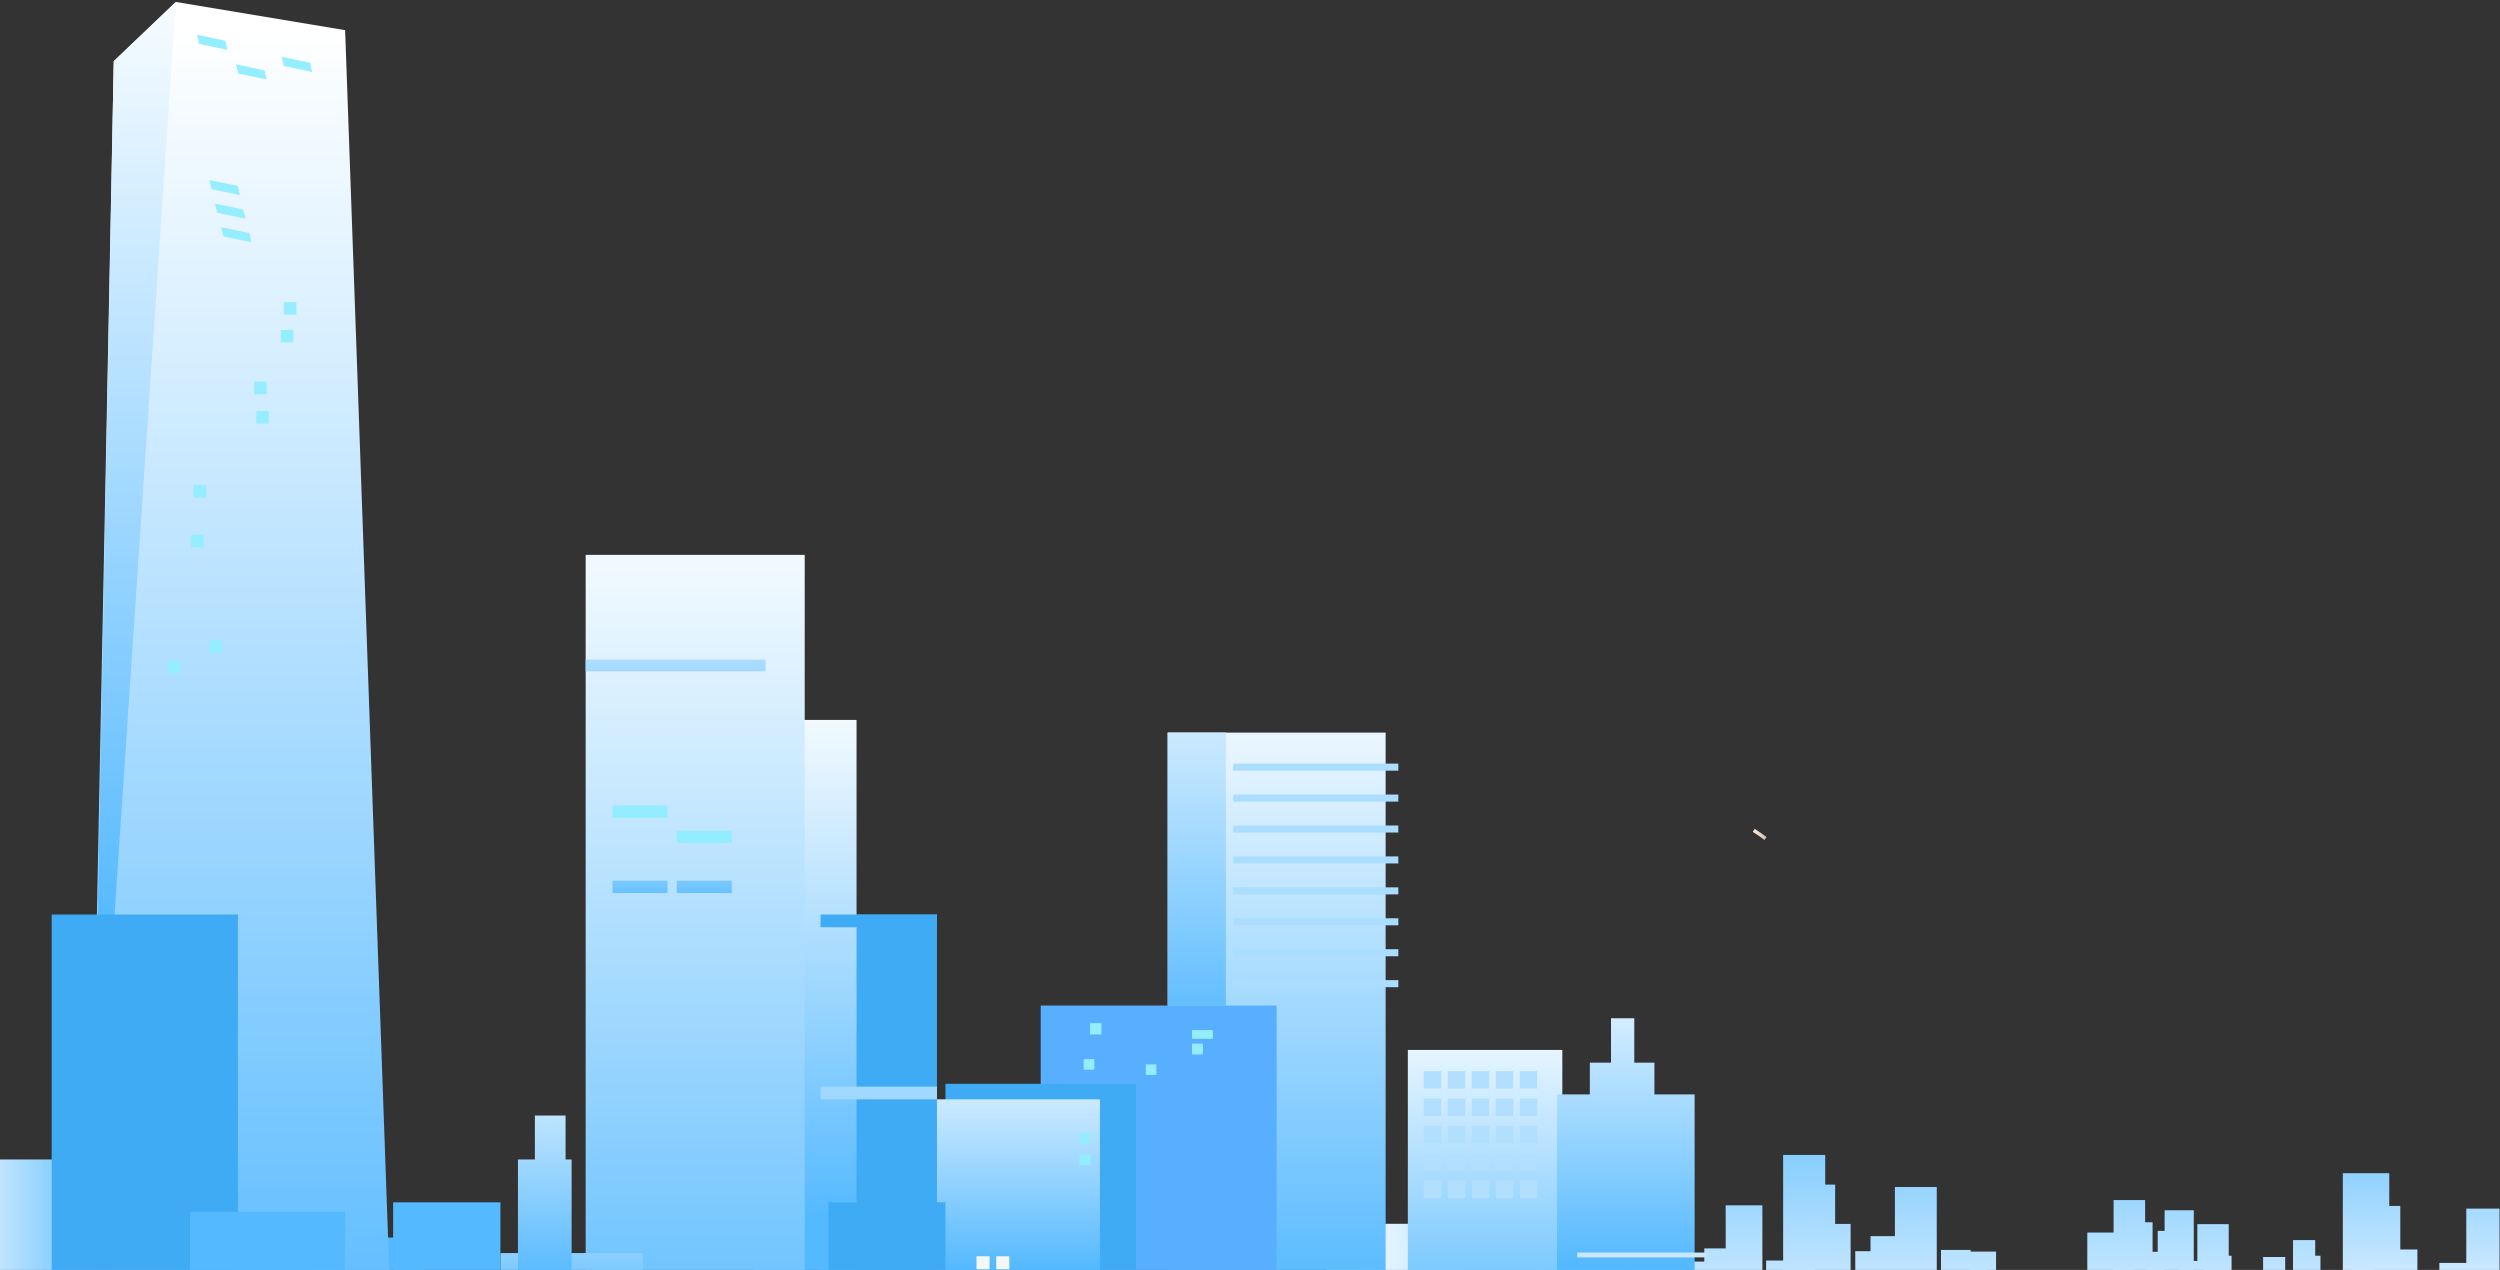 <?xml version="1.0" encoding="UTF-8"?>
<svg xmlns="http://www.w3.org/2000/svg" width="1193" height="606" viewBox="0 0 1193 606" fill="none">
  <rect x="0" y="0" width="1193" height="606" fill="#333333" stroke="none"/>
  <path d="M865.827 602.195V635.819H769.904V618.331H776.75V561.742H794.348V574.147H798.508V590.625H804.978V614.258H806.929V602.024H813.294V595.725H823.498V575.175H841.008V614.617H842.787V601.51H855.197V602.195H865.827Z" fill="url(#paint0_linear_4950_4753)"></path>
  <path d="M952.517 597.267V635.82H843.111V615.678H850.914V551.133H870.992V565.284H875.733V584.072H883.11V611.025H885.336V597.062H892.612V589.89H904.249V566.445H924.223V611.451H926.244V596.477H940.4V597.267H952.517Z" fill="url(#paint1_linear_4950_4753)"></path>
  <path d="M1084.78 607.258V635.82H1002.74V621.071H1008.61V572.66H1023.65V583.27H1027.21V597.367H1032.74V617.579H1034.4V607.103H1039.86V601.732H1048.57V584.143H1063.55V617.884H1065.08V606.677H1075.71V607.258H1084.78Z" fill="url(#paint2_linear_4950_4753)"></path>
  <path d="M1105.43 616.125V635.82H1047.68V625.845H1051.81V591.757H1062.41V599.234H1064.91V609.158H1068.81V623.381H1069.97V616.021H1073.82V612.22H1079.95V599.848H1090.49V623.602H1091.57V615.712H1099.05V616.125H1105.43Z" fill="url(#paint3_linear_4950_4753)"></path>
  <path d="M1147.85 616.125V635.82H1090.1V625.845H1094.23V591.757H1104.82V599.234H1107.32V609.158H1111.23V623.381H1112.39V616.021H1116.24V612.22H1122.37V599.848H1132.91V623.602H1133.99V615.712H1141.47V616.125H1147.85Z" fill="url(#paint4_linear_4950_4753)"></path>
  <path d="M1192.78 576.75V635.82H1109.39V631.129H1118V559.841H1140.16V575.463H1145.42V596.239H1153.57V626.016H1156.03V610.562H1164.06V602.672H1176.91V576.75H1192.78Z" fill="url(#paint5_linear_4950_4753)"></path>
  <path d="M980.811 621.276V635.82H937.162V628.614H940.278V602.864H948.289V608.507H950.19V616.004H953.118V626.752H954.008V621.188H956.915V618.331H961.555V608.97H969.512V626.923H970.335V620.967H975.966V621.276H980.811Z" fill="url(#paint6_linear_4950_4753)"></path>
  <path d="M1052.28 622.282V635.82H976.447V609.518H984.834V608.987H994.642V619.358H996.062V588.161H1009.91V604.418H1017.97V609.38H1023V619.049H1024.54V600.378H1029.66V587.359H1032.95V577.535H1046.87V622.282H1052.28Z" fill="url(#paint7_linear_4950_4753)"></path>
  <path d="M802.609 584.005V635.819H632.951V584.005H802.609Z" fill="url(#paint8_linear_4950_4753)"></path>
  <path d="M661.227 349.6V635.82H557.209V349.6H661.227Z" fill="url(#paint9_linear_4950_4753)"></path>
  <path d="M609.214 479.841V635.819H496.625V479.841H609.214Z" fill="#59AFFF"></path>
  <path d="M542.062 517.199V635.819H451.16V517.199H542.062Z" fill="#3FABF5"></path>
  <path d="M524.896 524.609V635.819H442.072V524.609H524.896Z" fill="url(#paint10_linear_4950_4753)"></path>
  <path d="M447.123 436.43V635.819H391.578V436.43H447.123Z" fill="#3FABF5"></path>
  <path d="M408.746 343.544V635.82H359.262V343.544H408.746Z" fill="url(#paint11_linear_4950_4753)"></path>
  <path d="M384.012 264.775V635.82H279.48V264.775H384.012Z" fill="url(#paint12_linear_4950_4753)"></path>
  <path d="M306.747 597.968V635.819H238.797V597.968H306.747Z" fill="url(#paint13_linear_4950_4753)"></path>
  <path d="M272.773 553.288V635.819H247.164V553.288H255.246V532.34H269.895V553.288H272.773Z" fill="url(#paint14_linear_4950_4753)"></path>
  <path d="M238.795 573.738V635.819H187.615V573.738H238.795Z" fill="#55B9FF"></path>
  <path d="M202.427 590.558V635.819H149.91V590.558H202.427Z" fill="#55B9FF"></path>
  <path d="M186.807 635.819H43.51V573.738L43.919 553.288L46.233 436.43L54.278 29.209L83.905 0.94L164.695 14.39L185.183 590.558L186.807 635.819Z" fill="url(#paint15_linear_4950_4753)"></path>
  <path d="M52.264 553.288V635.819H-31.555V553.288H52.264Z" fill="url(#paint16_linear_4950_4753)"></path>
  <path d="M745.545 501.043V635.819H671.822V501.043H745.545Z" fill="url(#paint17_linear_4950_4753)"></path>
  <path d="M808.672 522.245V635.819H743.027V522.245H758.674V507.103H768.774V485.901H779.88V507.103H789.483V522.245H808.672Z" fill="url(#paint18_linear_4950_4753)"></path>
  <path d="M667.282 367.766H588.51V364.399H667.282V367.766Z" fill="#ABDDFF"></path>
  <path d="M667.282 382.527H588.51V379.16H667.282V382.527Z" fill="#ABDDFF"></path>
  <path d="M667.282 397.284H588.51V393.921H667.282V397.284Z" fill="#ABDDFF"></path>
  <path d="M667.282 412.045H588.51V408.679H667.282V412.045Z" fill="#ABDDFF"></path>
  <path d="M667.282 426.807H588.51V423.44H667.282V426.807Z" fill="#ABDDFF"></path>
  <path d="M667.282 441.564H588.51V438.201H667.282V441.564Z" fill="#ABDDFF"></path>
  <path d="M667.282 456.325H588.51V452.958H667.282V456.325Z" fill="#ABDDFF"></path>
  <path d="M667.282 471.086H588.51V467.719H667.282V471.086Z" fill="#ABDDFF"></path>
  <path d="M814.467 600.023H752.611V597.713H814.467V600.023Z" fill="#C9E8FF"></path>
  <path d="M687.735 519.463H679.402V511.134H687.735V519.463Z" fill="#B3DFFF"></path>
  <path d="M699.192 519.463H690.863V511.134H699.192V519.463Z" fill="#B3DFFF"></path>
  <path d="M710.645 519.463H702.312V511.134H710.645V519.463Z" fill="#B3DFFF"></path>
  <path d="M722.104 519.463H713.771V511.134H722.104V519.463Z" fill="#B3DFFF"></path>
  <path d="M733.557 519.463H725.229V511.134H733.557V519.463Z" fill="#B3DFFF"></path>
  <path d="M687.735 532.557H679.402V524.228H687.735V532.557Z" fill="#B3DFFF"></path>
  <path d="M699.192 532.557H690.863V524.228H699.192V532.557Z" fill="#B3DFFF"></path>
  <path d="M710.645 532.557H702.312V524.228H710.645V532.557Z" fill="#B3DFFF"></path>
  <path d="M722.104 532.557H713.771V524.228H722.104V532.557Z" fill="#B3DFFF"></path>
  <path d="M733.557 532.557H725.229V524.228H733.557V532.557Z" fill="#B3DFFF"></path>
  <path d="M687.735 545.648H679.402V537.319H687.735V545.648Z" fill="#B3DFFF"></path>
  <path d="M699.192 545.648H690.863V537.319H699.192V545.648Z" fill="#B3DFFF"></path>
  <path d="M710.645 545.648H702.312V537.319H710.645V545.648Z" fill="#B3DFFF"></path>
  <path d="M722.104 545.648H713.771V537.319H722.104V545.648Z" fill="#B3DFFF"></path>
  <path d="M733.557 545.648H725.229V537.319H733.557V545.648Z" fill="#B3DFFF"></path>
  <path d="M687.735 558.742H679.402V550.414H687.735V558.742Z" fill="#B3DFFF"></path>
  <path d="M699.192 558.742H690.863V550.414H699.192V558.742Z" fill="#B3DFFF"></path>
  <path d="M710.645 558.742H702.312V550.414H710.645V558.742Z" fill="#B3DFFF"></path>
  <path d="M722.104 558.742H713.771V550.414H722.104V558.742Z" fill="#B3DFFF"></path>
  <path d="M733.557 558.742H725.229V550.414H733.557V558.742Z" fill="#B3DFFF"></path>
  <path d="M687.735 571.837H679.402V563.508H687.735V571.837Z" fill="#B3DFFF"></path>
  <path d="M699.192 571.837H690.863V563.508H699.192V571.837Z" fill="#B3DFFF"></path>
  <path d="M710.645 571.837H702.312V563.508H710.645V571.837Z" fill="#B3DFFF"></path>
  <path d="M722.104 571.837H713.771V563.508H722.104V571.837Z" fill="#B3DFFF"></path>
  <path d="M733.557 571.837H725.229V563.508H733.557V571.837Z" fill="#B3DFFF"></path>
  <path d="M578.791 495.738H568.82V491.569H578.791V495.738Z" fill="#94EDFF"></path>
  <path d="M573.996 503.181H568.82V498.006H573.996V503.181Z" fill="#94EDFF"></path>
  <path d="M525.583 493.654H520.174V488.249H525.583V493.654Z" fill="#94EDFF"></path>
  <path d="M522.194 510.462H517.145V505.412H522.194V510.462Z" fill="#94EDFF"></path>
  <path d="M551.817 512.985H546.768V507.935H551.817V512.985Z" fill="#94EDFF"></path>
  <path d="M520.429 545.882H515.129V540.581H520.429V545.882Z" fill="#94EDFF"></path>
  <path d="M520.429 556.145H515.129V550.844H520.429V556.145Z" fill="#94EDFF"></path>
  <path d="M472.21 605.704L465.982 605.7V599.476H472.21V605.704Z" fill="#F5F7F7"></path>
  <path d="M481.634 605.704L475.406 605.7V599.476H481.634V605.704Z" fill="#F5F7F7"></path>
  <path d="M447.131 436.422H391.586V442.478H447.131V436.422Z" fill="#3FABF5"></path>
  <path d="M447.131 518.552H391.586V524.613H447.131V518.552Z" fill="#A0D8FF"></path>
  <path d="M451.161 573.738V635.819H395.291V573.738H451.161Z" fill="#3FABF5"></path>
  <path d="M318.533 390.313H292.277V384.423H318.533V390.313Z" fill="#94EDFF"></path>
  <path d="M349.192 402.267H322.936V396.377H349.192V402.267Z" fill="#94EDFF"></path>
  <path d="M318.533 426.167H292.277V420.278H318.533V426.167Z" fill="url(#paint19_linear_4950_4753)"></path>
  <path d="M349.192 426.167H322.936V420.278H349.192V426.167Z" fill="url(#paint20_linear_4950_4753)"></path>
  <path d="M365.328 320.312H279.488V314.76H365.328V320.312Z" fill="url(#paint21_linear_4950_4753)"></path>
  <path d="M83.905 0.932L43.51 602.588L54.282 29.201L83.905 0.932Z" fill="url(#paint22_linear_4950_4753)"></path>
  <path d="M108.574 23.813L95.028 20.973L93.988 16.587L107.538 19.427L108.574 23.813Z" fill="#94EEFF"></path>
  <path d="M127.262 37.948L113.712 35.107L112.676 30.722L126.226 33.566L127.262 37.948Z" fill="#94EEFF"></path>
  <path d="M148.973 34.335L135.427 31.494L134.387 27.109L147.937 29.949L148.973 34.335Z" fill="#94EEFF"></path>
  <path d="M114.512 93.146L100.962 90.305L99.926 85.92L113.472 88.76L114.512 93.146Z" fill="#94EEFF"></path>
  <path d="M117.162 104.377L103.616 101.537L102.576 97.151L116.126 99.996L117.162 104.377Z" fill="#94EEFF"></path>
  <path d="M120.062 115.609L106.517 112.769L105.477 108.383L119.026 111.228L120.062 115.609Z" fill="#94EEFF"></path>
  <path d="M141.447 150.127H135.449V144.133H141.447V150.127Z" fill="#94EEFF"></path>
  <path d="M139.935 163.376H133.941V157.382H139.935V163.376Z" fill="#94EEFF"></path>
  <path d="M127.301 188.116H121.307V182.118H127.301V188.116Z" fill="#94EEFF"></path>
  <path d="M128.308 202.122H122.314V196.128H128.308V202.122Z" fill="#94EEFF"></path>
  <path d="M98.352 237.492H92.353V231.498H98.352V237.492Z" fill="#94EEFF"></path>
  <path d="M97.215 261.217H91.217V255.223H97.215V261.217Z" fill="#94EEFF"></path>
  <path d="M105.965 311.699H99.967V305.705H105.965V311.699Z" fill="#94EEFF"></path>
  <path d="M85.938 321.289H79.939V315.295H85.938V321.289Z" fill="#94EEFF"></path>
  <path d="M113.536 436.43V635.819H24.668V436.43H113.536Z" fill="#3FABF5"></path>
  <path d="M164.698 578.27V635.82H90.633V578.27H164.698Z" fill="#55B9FF"></path>
  <path d="M584.974 479.836H557.201V349.592H584.974V479.836Z" fill="url(#paint23_linear_4950_4753)"></path>
  <path d="M841.943 400.826C841.923 400.809 840.072 399.293 836.426 396.967L837.345 395.526C841.091 397.915 842.954 399.444 843.029 399.506L841.943 400.826Z" fill="url(#paint24_linear_4950_4753)"></path>
  <defs>
    <linearGradient id="paint0_linear_4950_4753" x1="789.26" y1="669.604" x2="789.26" y2="501.745" gradientUnits="userSpaceOnUse">
      <stop stop-color="white"></stop>
      <stop offset="1" stop-color="#55B9FF"></stop>
    </linearGradient>
    <linearGradient id="paint1_linear_4950_4753" x1="865.038" y1="669.679" x2="865.038" y2="501.45" gradientUnits="userSpaceOnUse">
      <stop stop-color="white"></stop>
      <stop offset="1" stop-color="#55B9FF"></stop>
    </linearGradient>
    <linearGradient id="paint2_linear_4950_4753" x1="1019.44" y1="669.5" x2="1019.44" y2="502.157" gradientUnits="userSpaceOnUse">
      <stop stop-color="white"></stop>
      <stop offset="1" stop-color="#55B9FF"></stop>
    </linearGradient>
    <linearGradient id="paint3_linear_4950_4753" x1="1059.75" y1="669.194" x2="1059.75" y2="503.371" gradientUnits="userSpaceOnUse">
      <stop stop-color="white"></stop>
      <stop offset="1" stop-color="#55B9FF"></stop>
    </linearGradient>
    <linearGradient id="paint4_linear_4950_4753" x1="1102.17" y1="669.194" x2="1102.17" y2="503.371" gradientUnits="userSpaceOnUse">
      <stop stop-color="white"></stop>
      <stop offset="1" stop-color="#55B9FF"></stop>
    </linearGradient>
    <linearGradient id="paint5_linear_4950_4753" x1="1116.47" y1="649.167" x2="1116.47" y2="512.53" gradientUnits="userSpaceOnUse">
      <stop stop-color="white"></stop>
      <stop offset="1" stop-color="#55B9FF"></stop>
    </linearGradient>
    <linearGradient id="paint6_linear_4950_4753" x1="946.544" y1="668.858" x2="946.544" y2="504.708" gradientUnits="userSpaceOnUse">
      <stop stop-color="white"></stop>
      <stop offset="1" stop-color="#55B9FF"></stop>
    </linearGradient>
    <linearGradient id="paint7_linear_4950_4753" x1="991.96" y1="669.442" x2="991.96" y2="502.387" gradientUnits="userSpaceOnUse">
      <stop stop-color="white"></stop>
      <stop offset="1" stop-color="#55B9FF"></stop>
    </linearGradient>
    <linearGradient id="paint8_linear_4950_4753" x1="632.952" y1="584.004" x2="802.61" y2="584.004" gradientUnits="userSpaceOnUse">
      <stop stop-color="white"></stop>
      <stop offset="1" stop-color="#55B9FF"></stop>
    </linearGradient>
    <linearGradient id="paint9_linear_4950_4753" x1="1003.01" y1="311.961" x2="1003.01" y2="620.485" gradientUnits="userSpaceOnUse">
      <stop stop-color="white"></stop>
      <stop offset="1" stop-color="#55B9FF"></stop>
    </linearGradient>
    <linearGradient id="paint10_linear_4950_4753" x1="558.148" y1="489.393" x2="558.148" y2="605.461" gradientUnits="userSpaceOnUse">
      <stop stop-color="white"></stop>
      <stop offset="1" stop-color="#55B9FF"></stop>
    </linearGradient>
    <linearGradient id="paint11_linear_4950_4753" x1="1247.18" y1="324.636" x2="1247.18" y2="581.023" gradientUnits="userSpaceOnUse">
      <stop stop-color="white"></stop>
      <stop offset="1" stop-color="#55B9FF"></stop>
    </linearGradient>
    <linearGradient id="paint12_linear_4950_4753" x1="990.283" y1="232.097" x2="990.283" y2="681.235" gradientUnits="userSpaceOnUse">
      <stop stop-color="white"></stop>
      <stop offset="1" stop-color="#55B9FF"></stop>
    </linearGradient>
    <linearGradient id="paint13_linear_4950_4753" x1="283.314" y1="544.939" x2="283.314" y2="624.23" gradientUnits="userSpaceOnUse">
      <stop stop-color="white"></stop>
      <stop offset="1" stop-color="#55B9FF"></stop>
    </linearGradient>
    <linearGradient id="paint14_linear_4950_4753" x1="469.05" y1="482.596" x2="469.05" y2="610.404" gradientUnits="userSpaceOnUse">
      <stop stop-color="white"></stop>
      <stop offset="1" stop-color="#55B9FF"></stop>
    </linearGradient>
    <linearGradient id="paint15_linear_4950_4753" x1="1521.57" y1="15.233" x2="1521.57" y2="665.122" gradientUnits="userSpaceOnUse">
      <stop stop-color="white"></stop>
      <stop offset="1" stop-color="#55B9FF"></stop>
    </linearGradient>
    <linearGradient id="paint16_linear_4950_4753" x1="-31.556" y1="553.287" x2="52.263" y2="553.287" gradientUnits="userSpaceOnUse">
      <stop stop-color="white"></stop>
      <stop offset="1" stop-color="#55B9FF"></stop>
    </linearGradient>
    <linearGradient id="paint17_linear_4950_4753" x1="831.882" y1="475.8" x2="831.882" y2="645.522" gradientUnits="userSpaceOnUse">
      <stop stop-color="white"></stop>
      <stop offset="1" stop-color="#55B9FF"></stop>
    </linearGradient>
    <linearGradient id="paint18_linear_4950_4753" x1="947.051" y1="444.083" x2="947.051" y2="603.355" gradientUnits="userSpaceOnUse">
      <stop stop-color="white"></stop>
      <stop offset="1" stop-color="#55B9FF"></stop>
    </linearGradient>
    <linearGradient id="paint19_linear_4950_4753" x1="306.067" y1="381.63" x2="306.067" y2="431.529" gradientUnits="userSpaceOnUse">
      <stop stop-color="white"></stop>
      <stop offset="1" stop-color="#55B9FF"></stop>
    </linearGradient>
    <linearGradient id="paint20_linear_4950_4753" x1="336.722" y1="381.63" x2="336.722" y2="431.529" gradientUnits="userSpaceOnUse">
      <stop stop-color="white"></stop>
      <stop offset="1" stop-color="#55B9FF"></stop>
    </linearGradient>
    <linearGradient id="paint21_linear_4950_4753" x1="322.587" y1="275.647" x2="322.587" y2="357.914" gradientUnits="userSpaceOnUse">
      <stop stop-color="white"></stop>
      <stop offset="1" stop-color="#55B9FF"></stop>
    </linearGradient>
    <linearGradient id="paint22_linear_4950_4753" x1="4544.31" y1="-19.788" x2="4544.31" y2="445.225" gradientUnits="userSpaceOnUse">
      <stop stop-color="white"></stop>
      <stop offset="1" stop-color="#55B9FF"></stop>
    </linearGradient>
    <linearGradient id="paint23_linear_4950_4753" x1="876.489" y1="284.976" x2="876.489" y2="496.892" gradientUnits="userSpaceOnUse">
      <stop stop-color="white"></stop>
      <stop offset="1" stop-color="#55B9FF"></stop>
    </linearGradient>
    <linearGradient id="paint24_linear_4950_4753" x1="836.425" y1="395.526" x2="843.03" y2="395.526" gradientUnits="userSpaceOnUse">
      <stop stop-color="#FFE9D9"></stop>
      <stop offset="1" stop-color="#C7C1B9"></stop>
    </linearGradient>
  </defs>
</svg>
